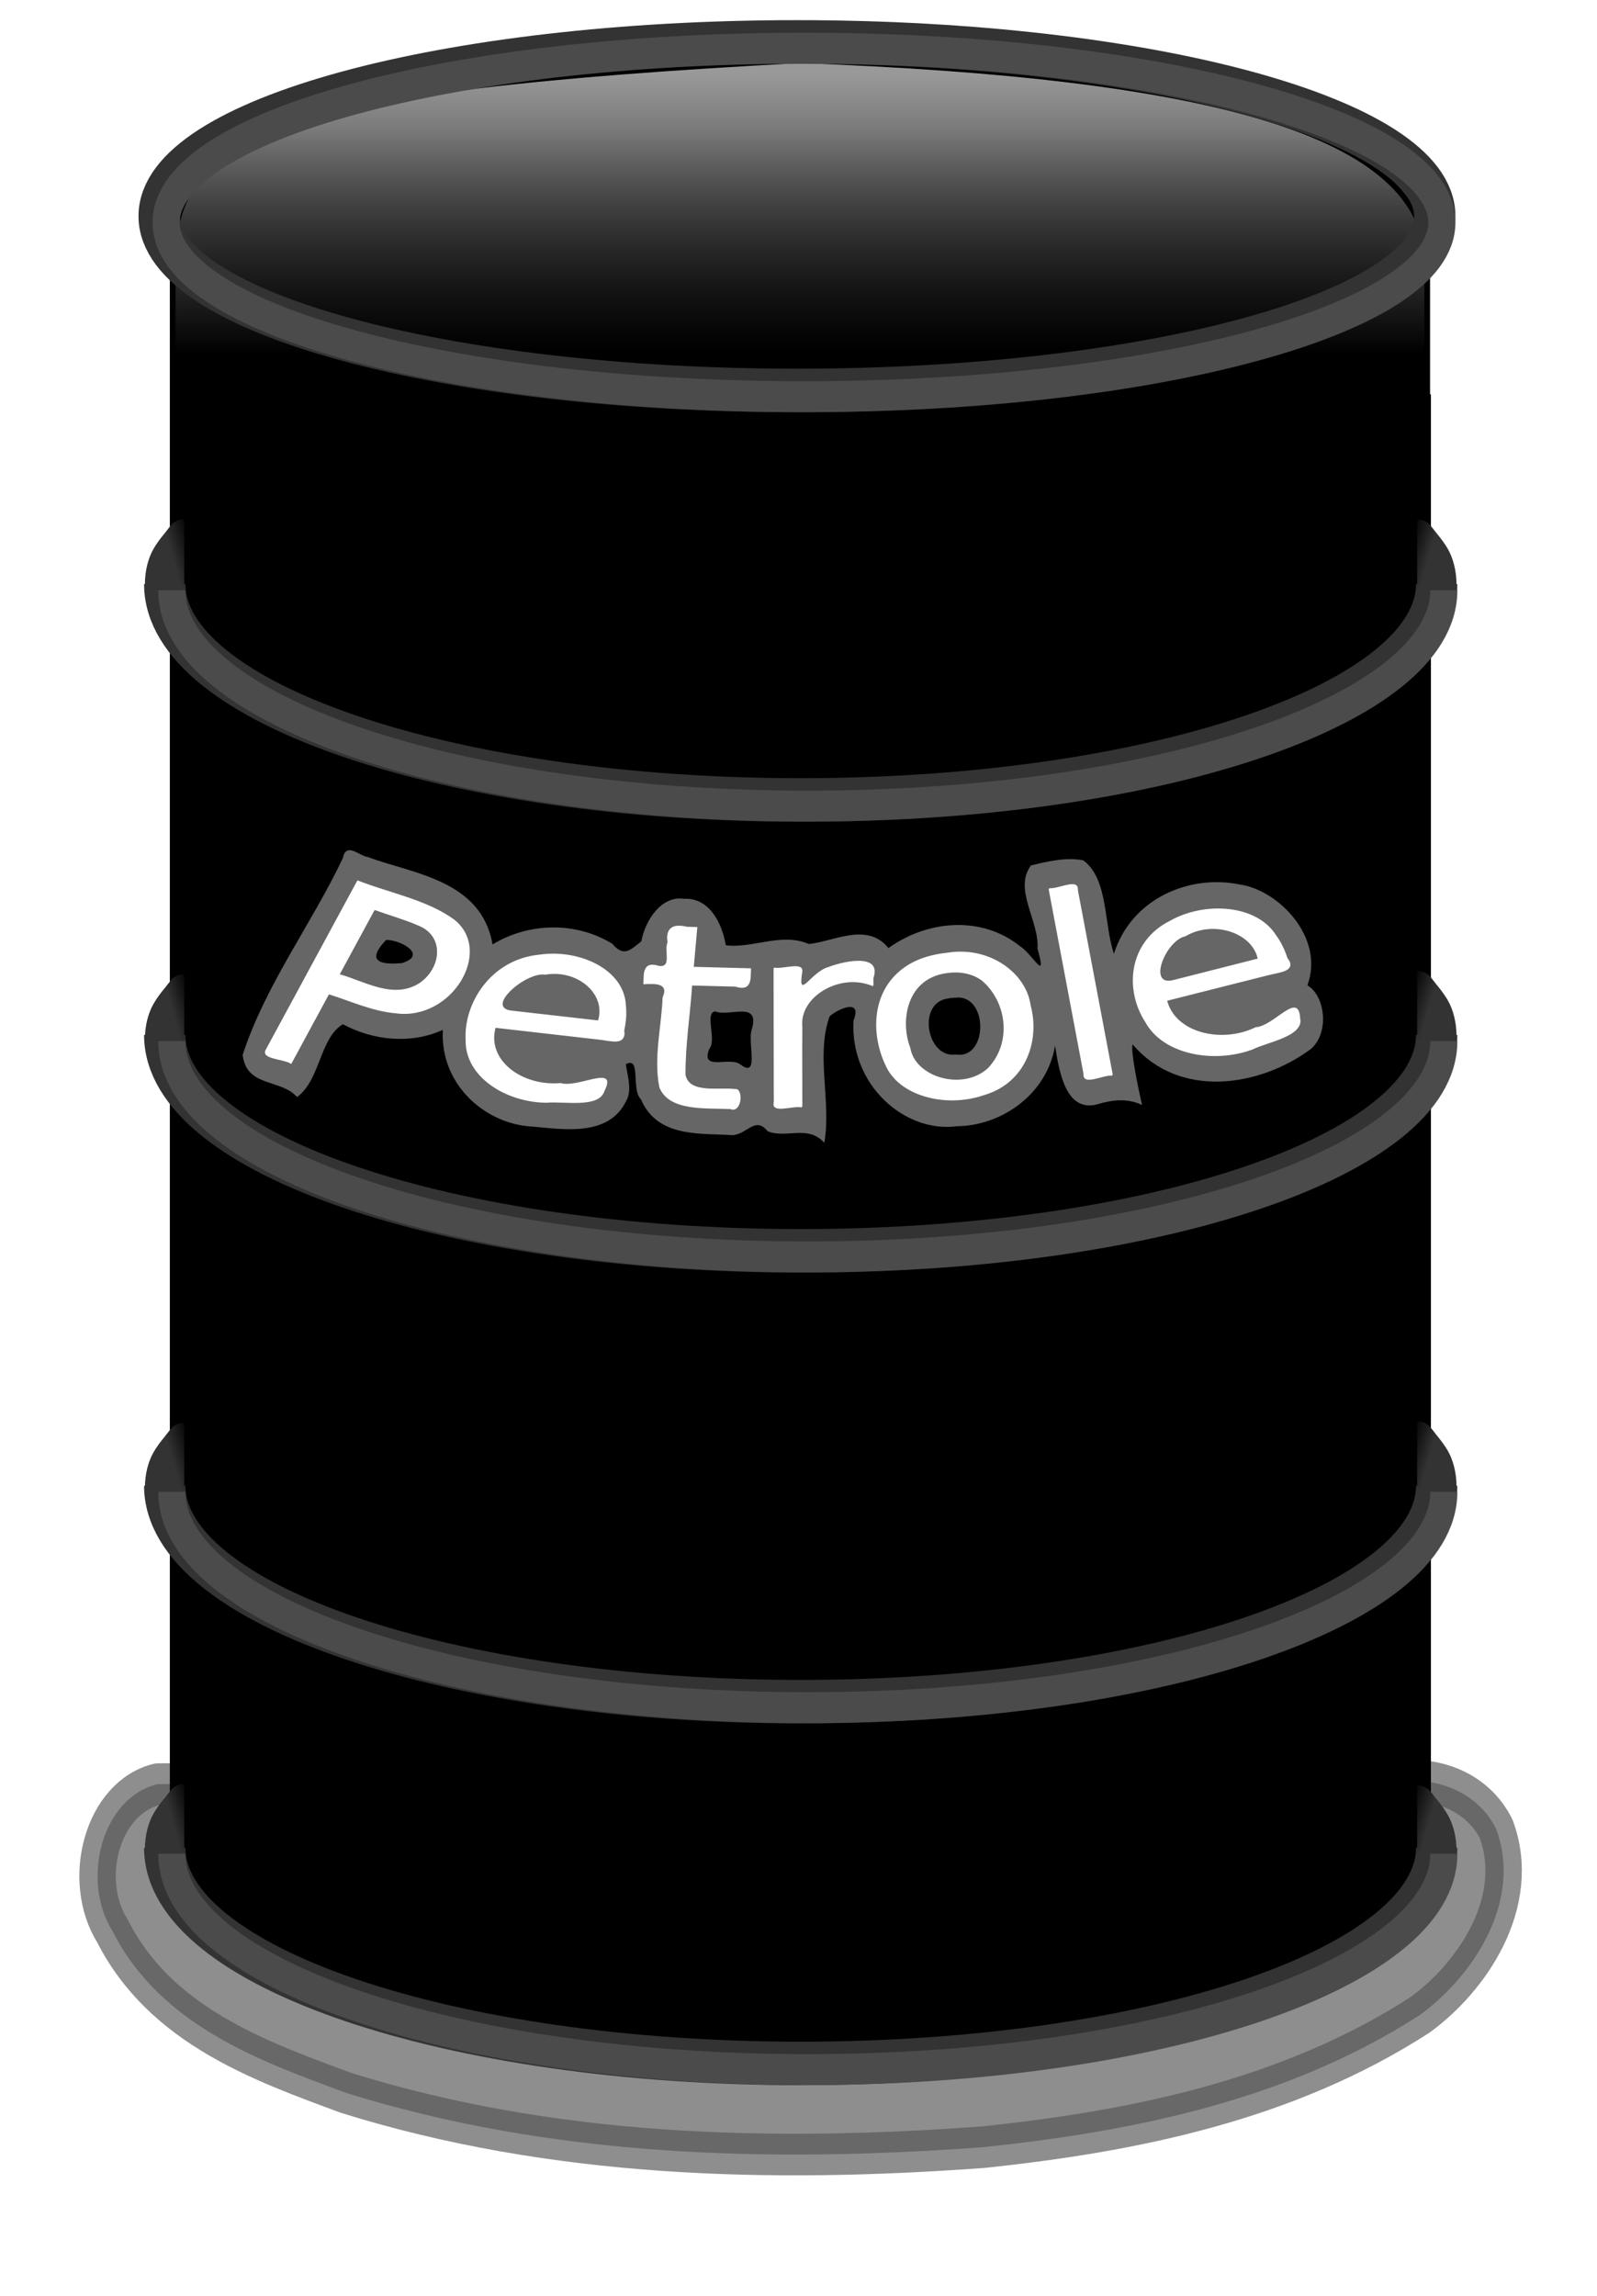 <?xml version="1.0" encoding="UTF-8" standalone="no"?>
<!-- Created with Inkscape (http://www.inkscape.org/) -->
<svg
    xmlns:inkscape="http://www.inkscape.org/namespaces/inkscape"
    xmlns:rdf="http://www.w3.org/1999/02/22-rdf-syntax-ns#"
    xmlns="http://www.w3.org/2000/svg"
    xmlns:sodipodi="http://sodipodi.sourceforge.net/DTD/sodipodi-0.dtd"
    xmlns:cc="http://creativecommons.org/ns#"
    xmlns:xlink="http://www.w3.org/1999/xlink"
    xmlns:dc="http://purl.org/dc/elements/1.1/"
    xmlns:svg="http://www.w3.org/2000/svg"
    xmlns:ns1="http://sozi.baierouge.fr"
    id="svg2"
    sodipodi:docname="petrolebaril.svg"
    inkscape:export-filename="/home/wwolfstep/Desktop/petrolebaril.png"
    viewBox="0 0 572.86 823.57"
    sodipodi:version="0.32"
    inkscape:export-xdpi="23.27549"
    version="1.0"
    inkscape:output_extension="org.inkscape.output.svg.inkscape"
    inkscape:export-ydpi="23.27549"
    inkscape:version="0.46"
  >
  <defs
      id="defs4"
    >
    <linearGradient
        id="linearGradient3827"
        inkscape:collect="always"
      >
      <stop
          id="stop3829"
          style="stop-color:#333333"
          offset="0"
      />
      <stop
          id="stop3831"
          style="stop-color:#000000"
          offset="1"
      />
    </linearGradient
    >
    <filter
        id="filter3717"
        height="1.438"
        width="1.111"
        y="-.219"
        x="-.055"
        inkscape:collect="always"
      >
      <feGaussianBlur
          id="feGaussianBlur3719"
          stdDeviation="5.822"
          inkscape:collect="always"
      />
    </filter
    >
    <linearGradient
        id="linearGradient3833"
        y2="717.21"
        xlink:href="#linearGradient3827"
        gradientUnits="userSpaceOnUse"
        x2="445.1"
        gradientTransform="matrix(1.248 0 0 1.383 -142.32 -213.49)"
        y1="718.6"
        x1="440.96"
        inkscape:collect="always"
    />
    <linearGradient
        id="linearGradient3841"
        y2="576.3"
        gradientUnits="userSpaceOnUse"
        x2="551.41"
        gradientTransform="matrix(1.248 0 0 1.353 -142.32 -193.16)"
        y1="619.51"
        x1="551.41"
        inkscape:collect="always"
      >
      <stop
          id="stop3837"
          style="stop-color:#000000"
          offset="0"
      />
      <stop
          id="stop3839"
          style="stop-color:#999999"
          offset="1"
      />
    </linearGradient
    >
    <linearGradient
        id="linearGradient3845"
        y2="717.21"
        xlink:href="#linearGradient3827"
        gradientUnits="userSpaceOnUse"
        x2="445.1"
        gradientTransform="matrix(1.248 0 0 1.383 -142.32 -120.33)"
        y1="718.6"
        x1="440.96"
        inkscape:collect="always"
    />
    <linearGradient
        id="linearGradient3849"
        y2="717.21"
        xlink:href="#linearGradient3827"
        gradientUnits="userSpaceOnUse"
        x2="445.1"
        gradientTransform="matrix(1.248 0 0 1.383 -142.32 -45.294)"
        y1="718.6"
        x1="440.96"
        inkscape:collect="always"
    />
    <linearGradient
        id="linearGradient3853"
        y2="717.21"
        xlink:href="#linearGradient3827"
        gradientUnits="userSpaceOnUse"
        x2="445.1"
        gradientTransform="matrix(1.248 0 0 1.383 -142.32 -307.97)"
        y1="718.6"
        x1="440.96"
        inkscape:collect="always"
    />
    <linearGradient
        id="linearGradient3857"
        y2="717.21"
        xlink:href="#linearGradient3827"
        gradientUnits="userSpaceOnUse"
        x2="445.1"
        gradientTransform="matrix(-1.248 0 0 1.383 1234.1 -307.95)"
        y1="718.6"
        x1="440.96"
        inkscape:collect="always"
    />
    <linearGradient
        id="linearGradient3861"
        y2="717.21"
        xlink:href="#linearGradient3827"
        gradientUnits="userSpaceOnUse"
        x2="445.1"
        gradientTransform="matrix(-1.248 0 0 1.383 1234.1 -214.19)"
        y1="718.6"
        x1="440.96"
        inkscape:collect="always"
    />
    <linearGradient
        id="linearGradient3865"
        y2="717.21"
        xlink:href="#linearGradient3827"
        gradientUnits="userSpaceOnUse"
        x2="445.1"
        gradientTransform="matrix(-1.248 0 0 1.383 1234.1 -120.63)"
        y1="718.6"
        x1="440.96"
        inkscape:collect="always"
    />
    <linearGradient
        id="linearGradient3869"
        y2="717.21"
        xlink:href="#linearGradient3827"
        gradientUnits="userSpaceOnUse"
        x2="445.1"
        gradientTransform="matrix(-1.248 0 0 1.383 1234.1 -45.009)"
        y1="718.6"
        x1="440.96"
        inkscape:collect="always"
    />
    <filter
        id="filter4280"
        height="1.902"
        width="1.214"
        y="-.451"
        x="-.107"
        inkscape:collect="always"
      >
      <feGaussianBlur
          id="feGaussianBlur4282"
          stdDeviation="8.445"
          inkscape:collect="always"
      />
    </filter
    >
    <filter
        id="filter4362"
        inkscape:collect="always"
      >
      <feGaussianBlur
          id="feGaussianBlur4364"
          stdDeviation="0.796"
          inkscape:collect="always"
      />
    </filter
    >
    <filter
        id="filter3375"
        inkscape:collect="always"
      >
      <feGaussianBlur
          id="feGaussianBlur3377"
          stdDeviation="0.884"
          inkscape:collect="always"
      />
    </filter
    >
    <linearGradient
        id="linearGradient3413"
        y2="585.03"
        gradientUnits="userSpaceOnUse"
        x2="551.05"
        gradientTransform="matrix(1.248 0 0 1.353 -142.32 -193.16)"
        y1="645.5"
        x1="551.05"
        inkscape:collect="always"
      >
      <stop
          id="stop3914"
          style="stop-color:#000000"
          offset="0"
      />
      <stop
          id="stop3916"
          style="stop-color:#000000;stop-opacity:0"
          offset="1"
      />
    </linearGradient
    >
  </defs
  >
  <sodipodi:namedview
      id="base"
      bordercolor="#666666"
      inkscape:pageshadow="2"
      inkscape:window-y="47"
      pagecolor="#ffffff"
      inkscape:window-height="703"
      inkscape:zoom="0.7"
      inkscape:window-x="0"
      showgrid="false"
      borderopacity="1.0"
      inkscape:current-layer="g3215"
      inkscape:cx="139.65653"
      inkscape:cy="240.98974"
      inkscape:window-width="1016"
      inkscape:pageopacity="0.0"
      inkscape:document-units="px"
  />
  <g
      id="layer1"
      inkscape:label="Calque 1"
      inkscape:groupmode="layer"
      transform="translate(-40.714 -8.791)"
    >
    <g
        id="g3215"
      >
      <rect
          id="rect2431"
          style="fill:#ffffff"
          height="823.57"
          width="572.86"
          y="8.791"
          x="40.714"
      />
      <g
          id="g3415"
          transform="matrix(1.639 0 0 1.727 -566.78 -978.25)"
        >
        <path
            id="rect2395"
            sodipodi:nodetypes="cccsccc"
            style="fill-rule:evenodd;stroke:#000000;stroke-width:1.241;fill:url(#linearGradient3841)"
            d="m545.73 584.01c-115.13 5.9-137.29 14.73-137.29 42.37v327.11c0 27.64 61.23 49.91 137.29 49.91 76.05 0 137.29-22.27 137.28-49.91v-327.11c0-27.64-48.48-39.22-137.28-42.37z"
        />
        <path
            id="path3231"
            d="m657.87 838.59c-73.05 0.85-146.23-0.06-219.19 0.47-9.81 2.05-13.52 14.76-7.91 22.57 8.43 14.53 25.87 19.93 40.91 24.81 36.25 9.92 74.43 10.75 111.74 8.35 26.3-2.42 53.37-7.17 76.6-20.29 9.14-5.79 18.11-17.31 13.41-28.53-3.03-5.38-9.64-7.73-15.56-7.38z"
            style="opacity:.667;stroke-linejoin:round;fill-rule:evenodd;filter:url(#filter3717);stroke:#000000;stroke-width:6.385;fill:#000000"
            transform="matrix(1.248 0 0 1.353 -142.32 -193.16)"
        />
        <path
            id="path3888"
            style="stroke:#000000;stroke-width:1.182;fill:none"
            d="m408.58 654.04v295.77c0 25.04 61.25 45.2 137.32 45.2 76.08 0 137.33-20.16 137.33-45.2v-295.77h-274.65z"
        />
        <path
            id="path2383"
            style="fill-rule:evenodd;stroke:#333333;stroke-width:9.039;fill:url(#linearGradient3413)"
            d="m684.66 616.43c0 19.98-62.54 36.2-139.59 36.2s-139.59-16.22-139.59-36.2 62.54-36.19 139.59-36.19 139.59 16.21 139.59 36.19zm-277.96 338.87c0 24.75 62.36 44.8 139.19 44.8 76.84 0 139.19-20.05 139.19-44.8m-278.38-75.19c0 24.76 62.36 44.85 139.19 44.85 76.84 0 139.19-20.09 139.19-44.85m-278.38-93.63c0 24.75 62.36 44.84 139.19 44.84 76.84 0 139.19-20.09 139.19-44.84m-278.38-93.64c0 24.75 62.36 44.84 139.19 44.84 76.84 0 139.19-20.09 139.19-44.84"
        />
        <path
            id="path3767"
            sodipodi:nodetypes="cssscccc"
            style="fill-rule:evenodd;fill:url(#linearGradient3833)"
            d="m410.63 773.9c-1.03 0.03-2.03 0.54-2.74 1.43-1.32 1.63-2.51 2.82-3.65 4.71-1.15 1.89-1.88 4.53-1.88 7.35 0 0.16-0.01 0.35 0 0.51l8.63-0.04-0.02-13.92c-0.12-0.01-0.21-0.04-0.34-0.04z"
        />
        <path
            id="path4110"
            d="m471.16 696.91c-5.51 10.17-13.59 19.47-17.57 30.21 0.66 5.03 6.72 3.63 9.53 6.47 4.11-2.61 3.96-9.05 8.04-11.18 5.37 2.52 11.91 3.09 17.53 0.87-0.5 8.64 7.76 14.53 15.72 14.84 5.36 0.41 13.37 1.63 16.43-3.93 1.21-1.73-0.01-4.61-0.03-5.66 2.71-1.24 0.84 3.91 2.63 5.41 2.91 5.97 10.52 5.16 16.06 5.5 2.64-0.17 3.97-2.96 6.16-0.6 3.28 1.17 7.09-1.06 9.93 1.78 1.27-6.37-1.54-13.5 0.94-19.43 1.28-1.04 5.8-2.91 4.19 0.62-0.69 9.79 8.86 17.36 18.22 16.25 7.43-0.06 15.63-4.65 17.12-12.37 0.71 4.06 1.91 10.24 7.32 9.03 2.63-0.7 5.32-1.01 7.93 0.09-0.73-2.83-2.05-8.41-1.65-9.31 8.18 8.42 22.2 6.54 31.15 0.78 3.42-2.42 2.67-8.22-0.5-9.84 3.1-7.41-5.19-14.73-12-15.5-8.51-1.52-18.82 2.04-21.93 10.65-1.8-4.62-0.95-11.48-5.38-14.34-2.98-0.51-6.19 0.15-9.16 0.78-3.14 3.65 1.48 8.51 1.14 12.79 1.78 5.45-0.87 0.81-3.1-0.41-6.8-4.75-16.28-3.94-23.04 0.31-3.77-4.1-9.76-0.93-14-0.63-4.69-1.82-10.07 0.76-14.53 0.19-0.7-3.7-3.13-7.33-7.28-7.12-4.02-0.55-6.85 3.31-7.53 6.53-1.97 1.35-3.06 2.46-5.09 0.37-6.4-3.44-14.63-3.28-21 0.1-1.98-9.94-14.08-10.85-21.84-13.41-1.55-0.16-3.82-2.39-4.41 0.16zm7.59 12.56c2.51-0.04 7.41 2.32 2.75 3.56-2.63 0.19-6.9 0.22-2.75-3.56zm100.41 8.84c5.23 0.14 5 9.52-0.5 8.75-5.1 0.63-6.86-7.88-1.47-8.59 0.65-0.13 1.31-0.12 1.97-0.16zm-42.72 2.13c2.53 0.9 8.07-1.8 6.37 2.94-0.62 1.99 1.4 7.48-1.97 5.18-1.88-1.22-7.08 1.14-5.4-2.4 1.31-1.36-0.89-5.5 1-5.72z"
            style="filter:url(#filter4280);fill:#666666"
            transform="matrix(1.248 0 0 1.353 -142.32 -193.16)"
        />
        <path
            id="path4308"
            d="m476.78 704.75l-6.18 9.99c4.41 1.07 9.47 3.94 14.05 1.32 3.78-2.28 4.56-7.24-0.17-8.91-2.48-0.93-5.14-1.6-7.7-2.4zm-3.05-4.42c5.68 1.95 12.17 2.97 16.95 6.01 6.92 4.8-0.31 15.41-10.13 14.28-4.22-0.33-7.9-1.86-11.78-2.92-2.2 3.56-4.4 7.12-6.61 10.69-1.25-0.79-5.4-0.71-4.45-2.16 5.34-8.63 10.68-17.26 16.02-25.9zm46.78 23.01c0.41 2.37-2.4 1.48-4.5 1.3-6.01-0.6-12.03-1.2-18.04-1.81-1.69 5.09 4.63 9.14 11.37 8.61 3.01 0.83 10.06-2.96 7.72 1.15-0.9 2.63-7.1 1.5-10.1 1.75-7.31-0.06-14.35-4.08-14.19-9.64-0.37-5.58 4.38-12.25 12.85-12.97 7.03-0.9 14.88 2.27 15.17 7.76 0.17 1.27 0.03 2.57-0.28 3.85m-4.56-1.51c1.57-4.1-3.47-8-9.2-7.15-3.48-0.5-10.87 5.25-5.91 5.65 5.04 0.5 10.08 1 15.11 1.5zm17.37-14.34c-0.21 2.03-0.41 4.07-0.62 6.11 3.35 0.07 6.69 0.15 10.04 0.23-0.12 1.52 0.31 3.49-2.69 2.69-2.54-0.06-5.09-0.12-7.63-0.18-0.35 4.62-1.21 9.24-1.17 13.85 0.69 2.88 5.71 1.87 8.72 2.17 1.45-0.17 1.24 3.7-0.8 2.95-4.46-0.17-10.71 0.35-12.42-3.31-1.05-4.53 0.35-9.21 0.57-13.82 1.08-2.12-1.02-2.16-3.38-2.03 0.12-1.53-0.31-3.49 2.69-2.69 2.36 0.25 0.9-2.59 1.55-3.72-0.36-1.95 0.59-2.85 3.34-2.29 0.6 0.01 1.2 0.02 1.8 0.04zm30.89 8.97c-5.79-2.2-13.08 1.68-12.47 6.38-0.06 4.07 0.01 8.14 0 12.22-1.58-0.33-5.48 1.09-4.92-0.85-0.02-6.83-0.03-13.67-0.04-20.5 1.57 0.32 5.47-1.1 4.91 0.84-0.73 4.28 1.59-0.21 4.65-0.93 3.13-1.04 9.34-2.02 7.86 1.7 0 0.38 0.01 0.76 0.01 1.14zm13.34-2.06c-7.51 0.65-8.74 7.51-6.88 11.63 0.82 4.48 9.08 6.68 13.59 3.15 4.32-3.89 3.57-10.2-0.94-13.58-1.52-1.01-3.68-1.42-5.77-1.2zm-0.35-2.97c7.22-1.04 13.79 3.02 14.57 8.08 1.59 5.05-0.47 11.8-8.28 13.71-6.51 1.92-14.79 0.14-17.14-4.74-2.74-5.14-2.45-12.61 5.25-15.79 1.74-0.7 3.67-1.09 5.6-1.26m17.82-9.9c1.63 0.16 5.2-1.67 5.04 0.3 2.04 9.45 4.08 18.9 6.12 28.35-1.63-0.15-5.2 1.68-5.04-0.29-2.04-9.45-4.08-18.9-6.12-28.36zm41.79 10.73c1.77 1.98-1.35 2.05-3.39 2.53-5.91 1.31-11.82 2.62-17.73 3.92 1.41 5.04 9.62 6.7 15.54 4.16 3.27-0.17 7.57-5.71 7.81-1.34 0.71 2.61-5.68 3.5-8.31 4.65-6.8 2.19-15.65 0.76-18.75-4.22-3.61-4.85-3.12-12.22 4.28-15.45 5.98-2.95 15.09-2.54 18.56 2.24 0.9 1.08 1.54 2.28 1.99 3.51zm-5.09 0.05c-0.95-4.12-7.88-6.04-12.69-3.53-3.5 0.62-6.97 7.99-2.15 6.83 4.94-1.1 9.89-2.2 14.84-3.3z"
            style="filter:url(#filter4362);fill:#ffffff"
            transform="matrix(1.248 0 0 1.353 -142.32 -193.16)"
        />
        <path
            id="text3723"
            style="fill:#ffffff"
            d="m452.61 760.53c-2.57 4.5-5.14 9.01-7.71 13.52 5.49 1.45 11.82 5.33 17.53 1.78 4.71-3.08 5.69-9.8-0.22-12.06-3.08-1.26-6.41-2.16-9.6-3.24zm-3.81-5.98c7.09 2.63 15.19 4.01 21.15 8.13 8.64 6.5-0.39 20.85-12.64 19.32-5.26-0.45-9.86-2.52-14.69-3.95-2.75 4.82-5.5 9.64-8.25 14.46-1.56-1.06-6.74-0.95-5.56-2.91 6.66-11.68 13.32-23.37 19.99-35.05zm58.37 31.13c0.52 3.21-2.99 2-5.61 1.76-7.51-0.81-15.01-1.63-22.51-2.44-2.11 6.88 5.77 12.37 14.19 11.64 3.75 1.13 12.55-4 9.63 1.56-1.12 3.56-8.85 2.02-12.6 2.37-9.13-0.08-17.91-5.53-17.71-13.04-0.46-7.56 5.47-16.58 16.03-17.56 8.78-1.21 18.58 3.08 18.93 10.5 0.22 1.73 0.05 3.48-0.35 5.21m-5.68-2.05c1.95-5.53-4.33-10.81-11.49-9.66-4.33-0.68-13.56 7.1-7.37 7.64 6.29 0.67 12.57 1.35 18.86 2.02zm21.67-19.4c-0.26 2.76-0.52 5.51-0.78 8.27 4.18 0.1 8.36 0.21 12.53 0.31-0.14 2.07 0.39 4.72-3.35 3.64-3.18-0.08-6.35-0.15-9.53-0.23-0.43 6.24-1.5 12.5-1.45 18.73 0.85 3.9 7.13 2.54 10.87 2.94 1.81-0.22 1.56 5-0.99 3.99-5.56-0.23-13.36 0.47-15.5-4.48-1.3-6.13 0.44-12.47 0.71-18.7 1.35-2.86-1.27-2.92-4.21-2.74 0.14-2.07-0.39-4.73 3.35-3.65 2.95 0.35 1.12-3.5 1.94-5.03-0.46-2.64 0.73-3.85 4.16-3.1 0.75 0.02 1.5 0.03 2.25 0.05zm38.55 12.14c-7.23-2.97-16.32 2.28-15.56 8.64-0.09 5.51 0 11.02-0.01 16.53-1.97-0.44-6.83 1.48-6.14-1.14-0.01-9.25-0.03-18.5-0.05-27.75 1.97 0.44 6.83-1.49 6.14 1.14-0.93 5.79 1.98-0.28 5.79-1.26 3.91-1.41 11.66-2.73 9.81 2.3 0.01 0.52 0.01 1.03 0.02 1.54zm16.64-2.78c-9.37 0.87-10.91 10.15-8.59 15.74 1.03 6.06 11.33 9.03 16.96 4.26 5.39-5.27 4.46-13.8-1.16-18.38-1.9-1.37-4.61-1.92-7.21-1.62zm-0.43-4.03c9-1.4 17.2 4.1 18.18 10.95 1.98 6.83-0.59 15.96-10.34 18.55-8.12 2.59-18.45 0.18-21.38-6.42-3.42-6.95-3.06-17.06 6.55-21.37 2.16-0.94 4.57-1.47 6.99-1.71m22.23-13.38c2.03 0.2 6.49-2.27 6.29 0.39 2.55 12.79 5.09 25.58 7.63 38.37-2.03-0.21-6.49 2.27-6.29-0.39-2.54-12.79-5.08-25.58-7.63-38.37zm52.15 14.51c2.21 2.67-1.69 2.77-4.24 3.43-7.37 1.77-14.75 3.53-22.12 5.3 1.77 6.81 12.01 9.07 19.39 5.63 4.08-0.24 9.45-7.72 9.74-1.81 0.89 3.53-7.08 4.74-10.36 6.29-8.48 2.95-19.53 1.03-23.4-5.71-4.51-6.56-3.89-16.54 5.34-20.91 7.46-4 18.83-3.44 23.16 3.03 1.13 1.47 1.92 3.08 2.49 4.75zm-6.36 0.07c-1.18-5.57-9.83-8.17-15.83-4.77-4.37 0.83-8.7 10.81-2.69 9.23 6.18-1.49 12.35-2.97 18.52-4.46z"
        />
        <path
            id="path3843"
            sodipodi:nodetypes="cssscccc"
            style="fill-rule:evenodd;fill:url(#linearGradient3845)"
            d="m410.63 867.06c-1.03 0.03-2.03 0.54-2.74 1.42-1.32 1.64-2.51 2.82-3.65 4.71-1.15 1.89-1.88 4.54-1.88 7.35 0 0.16-0.01 0.35 0 0.52l8.63-0.04-0.02-13.92c-0.12-0.01-0.21-0.05-0.34-0.04z"
        />
        <path
            id="path3847"
            sodipodi:nodetypes="cssscccc"
            style="fill-rule:evenodd;fill:url(#linearGradient3849)"
            d="m410.63 942.1c-1.03 0.03-2.03 0.54-2.74 1.42-1.32 1.64-2.51 2.82-3.65 4.71-1.15 1.89-1.88 4.54-1.88 7.35 0 0.16-0.01 0.35 0 0.52l8.63-0.04-0.02-13.92c-0.12-0.01-0.21-0.05-0.34-0.04z"
        />
        <path
            id="path3851"
            sodipodi:nodetypes="cssscccc"
            style="fill-rule:evenodd;fill:url(#linearGradient3853)"
            d="m410.63 679.42c-1.03 0.03-2.03 0.54-2.74 1.42-1.32 1.64-2.51 2.83-3.65 4.71-1.15 1.89-1.88 4.54-1.88 7.35 0 0.16-0.01 0.35 0 0.52l8.63-0.04-0.02-13.92c-0.12-0.01-0.21-0.05-0.34-0.04z"
        />
        <path
            id="path3855"
            sodipodi:nodetypes="cssscccc"
            style="fill-rule:evenodd;fill:url(#linearGradient3857)"
            d="m681.14 679.44c1.04 0.03 2.03 0.55 2.75 1.43 1.31 1.64 2.5 2.82 3.65 4.71 1.14 1.89 1.88 4.54 1.88 7.35v0.52l-8.63-0.05 0.01-13.91c0.12-0.01 0.22-0.05 0.34-0.05z"
        />
        <path
            id="path3859"
            sodipodi:nodetypes="cssscccc"
            style="fill-rule:evenodd;fill:url(#linearGradient3861)"
            d="m681.14 773.2c1.04 0.03 2.03 0.55 2.75 1.43 1.31 1.64 2.5 2.82 3.65 4.71 1.14 1.89 1.88 4.53 1.88 7.35v0.52l-8.63-0.05 0.01-13.91c0.12-0.01 0.22-0.05 0.34-0.05z"
        />
        <path
            id="path3863"
            sodipodi:nodetypes="cssscccc"
            style="fill-rule:evenodd;fill:url(#linearGradient3865)"
            d="m681.14 866.76c1.04 0.03 2.03 0.54 2.75 1.42 1.31 1.64 2.5 2.83 3.65 4.71 1.14 1.89 1.88 4.54 1.88 7.35v0.52l-8.63-0.04 0.01-13.92c0.12-0.01 0.22-0.05 0.34-0.04z"
        />
        <path
            id="path3867"
            sodipodi:nodetypes="cssscccc"
            style="fill-rule:evenodd;fill:url(#linearGradient3869)"
            d="m681.14 942.38c1.04 0.03 2.03 0.54 2.75 1.43 1.31 1.63 2.5 2.82 3.65 4.71 1.14 1.89 1.88 4.53 1.88 7.35v0.51l-8.63-0.04 0.01-13.92c0.12-0.01 0.22-0.04 0.34-0.04z"
        />
        <path
            id="path3367"
            d="m371.18 588.16c0 9.52-32.32 17.25-72.14 17.25s-72.15-7.73-72.15-17.25 32.33-17.25 72.15-17.25 72.14 7.73 72.14 17.25zm-143.65 161.49c0 11.8 32.22 21.37 71.93 21.37s71.94-9.57 71.94-21.37m-143.87-35.83c0 11.8 32.22 21.37 71.93 21.37s71.94-9.57 71.94-21.37m-143.87-44.62c0 11.79 32.22 21.37 71.93 21.37s71.94-9.58 71.94-21.37m-143.87-44.63c0 11.8 32.22 21.37 71.93 21.37s71.94-9.57 71.94-21.37"
            style="filter:url(#filter3375);stroke:#4b4b4b;stroke-width:3.067;fill:none"
            transform="matrix(1.935 0 0 2.098 -32.02 -616.22)"
        />
      </g
      >
    </g
    >
  </g
  >
</svg
>
